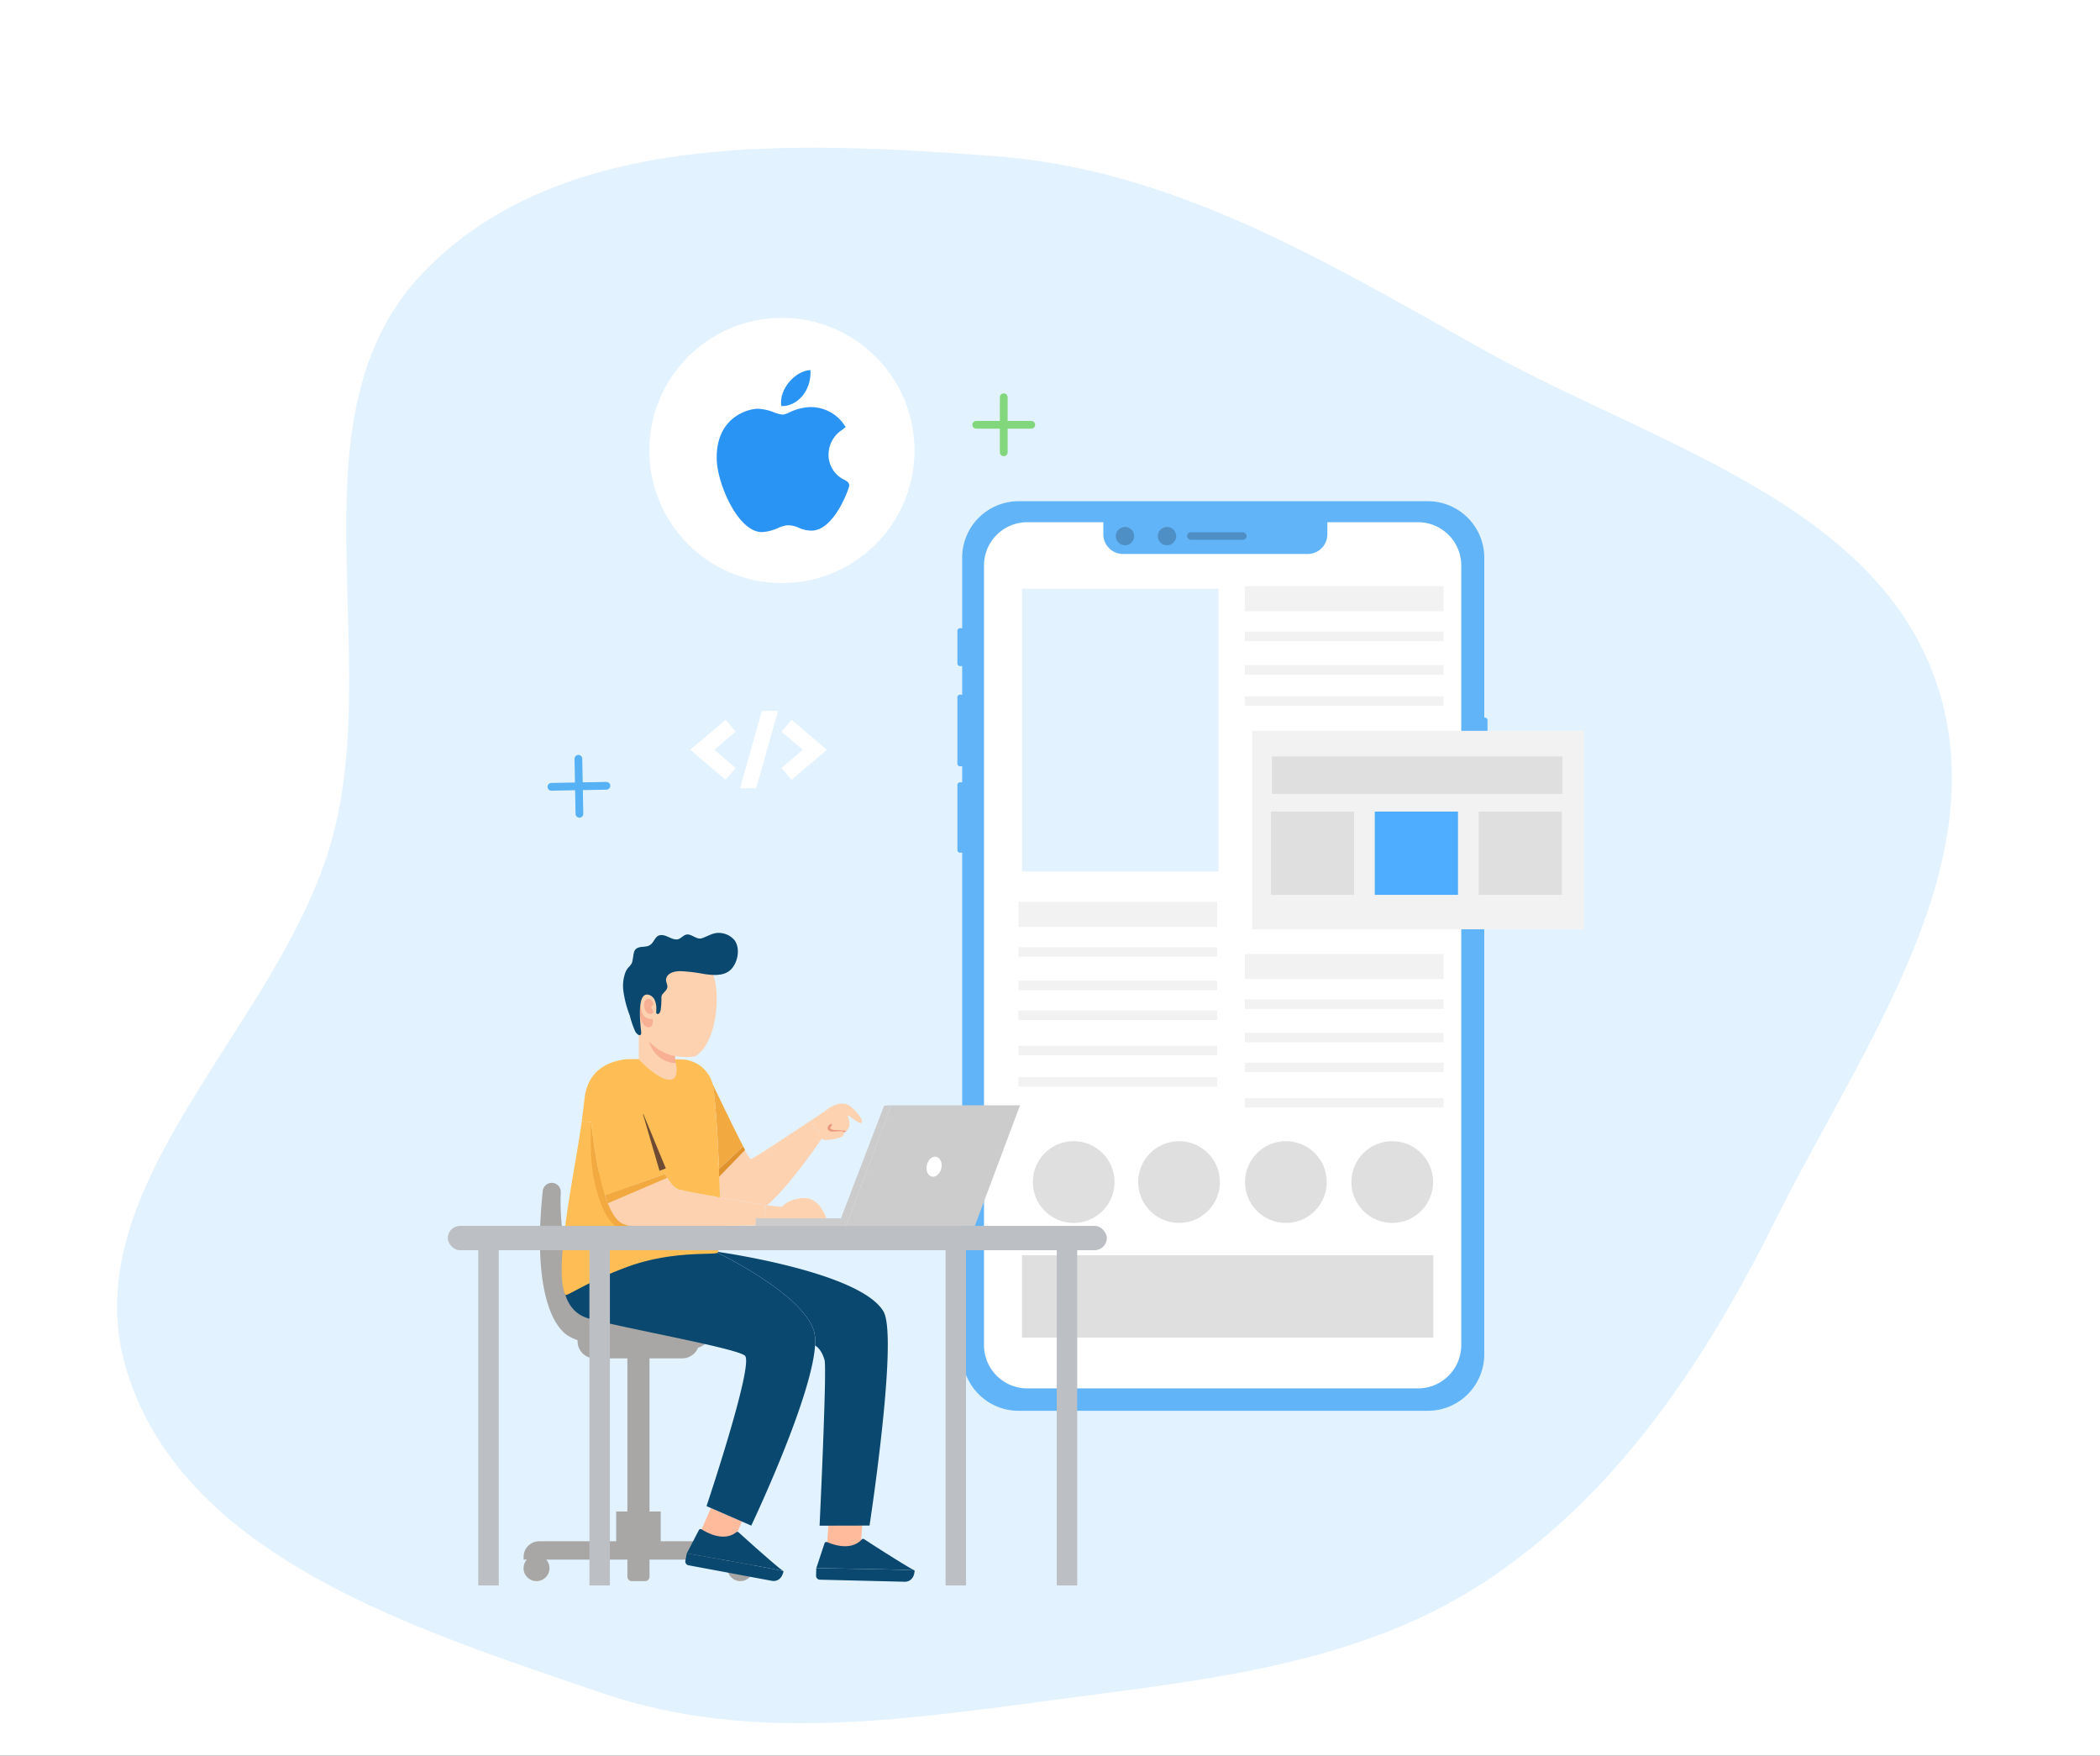 <svg xmlns="http://www.w3.org/2000/svg" xmlns:xlink="http://www.w3.org/1999/xlink" width="511" height="427.1" viewBox="0 0 511 427.1">
  <rect x="0" y="0" width="511" height="427.1" fill="#333333" stroke="none"/>
  <defs>
    <radialGradient id="radial-gradient" cx="-345.355" cy="0.5" r="0.531" gradientTransform="translate(256.963 -804.138) rotate(180) scale(0.891 1)" gradientUnits="objectBoundingBox">
      <stop offset="0" stop-color="#ffc8af"/>
      <stop offset="1" stop-color="#ffbb9c"/>
    </radialGradient>
    <radialGradient id="radial-gradient-2" cx="-419.278" r="0.511" gradientTransform="translate(296.795 -853.357) rotate(180) scale(0.958 1)" xlink:href="#radial-gradient"/>
    <clipPath id="clip-ios_development_2">
      <rect width="511" height="427.1"/>
    </clipPath>
  </defs>
  <g id="ios_development_2" data-name="ios development – 2" clip-path="url(#clip-ios_development_2)">
    <rect width="511" height="427.1" fill="#fff"/>
    <path id="Path_86" data-name="Path 86" d="M377.536,168.973c43.384,5.516,79.284,29.963,116.177,53.235,39.644,25.008,93.429,42.017,105.95,86.885,12.5,44.794-23.019,87.619-45.934,128.174-18.635,32.98-41,63.48-73.528,83.248-30.71,18.665-66.743,21.06-102.665,23.841-39.259,3.039-78.539,7.673-115.029-6.988-44.306-17.8-99.473-38.084-111.327-83.959-11.913-46.1,41.893-82.165,56.7-127.432,14.828-45.334-5.578-103.814,29.579-136.349,35.358-32.721,92.08-26.757,140.077-20.655" transform="translate(-143.747 -110.994) rotate(-3)" fill="#e2f3ff"/>
    <g id="Group_40" data-name="Group 40" transform="translate(1 -7)">
      <g id="Group_39" data-name="Group 39">
        <g id="Group_57985" data-name="Group 57985" transform="translate(157.007 84.332)">
          <circle id="Ellipse_262" data-name="Ellipse 262" cx="32.26" cy="32.26" r="32.26" transform="translate(0 0)" fill="#fff"/>
          <g id="Group_58411" data-name="Group 58411" transform="translate(16.391 12.703)">
            <path id="Path_57344" data-name="Path 57344" d="M1459.805,254.8c-5.821.108-10.923-11.659-11.069-17.709-.238-9.885,7.124-12.228,9.982-12.3a11.815,11.815,0,0,1,3.9.858,8.683,8.683,0,0,0,2.229.581,6.9,6.9,0,0,0,1.575-.553,12.723,12.723,0,0,1,4.758-1.273h.011a9.811,9.811,0,0,1,8.308,3.947l.621.885-.846.671a7.251,7.251,0,0,0-3.333,6.062,6.752,6.752,0,0,0,3.917,6.147c.547.311,1.113.632,1.131,1.364.012.477-3.554,10.829-9.092,10.963a7.525,7.525,0,0,1-3.176-.69,6.4,6.4,0,0,0-2.828-.609,7.235,7.235,0,0,0-2.211.655,10.9,10.9,0,0,1-3.838.993Z" transform="translate(-1448.73 -215.389)" fill="#2a94f4"/>
            <path id="Path_57345" data-name="Path 57345" d="M1479.611,210.743c.27,5.2-3.361,8.893-7.082,8.757C1471.819,215.365,1476.037,210.829,1479.611,210.743Z" transform="translate(-1456.795 -210.743)" fill="#2a94f4"/>
          </g>
        </g>
        <g id="Group_57987" data-name="Group 57987" transform="translate(231.969 128.933)">
          <g id="Group_55030" data-name="Group 55030" transform="translate(0 0)">
            <path id="Path_55-2" data-name="Path 55-2" d="M1665.825,311.712h-.148V272.819a13.747,13.747,0,0,0-13.746-13.747h-99.555a13.746,13.746,0,0,0-13.747,13.746v17.209a.641.641,0,0,0-.271-.06h-.248a.638.638,0,0,0-.64.638v7.945a.639.639,0,0,0,.638.639h.25a.649.649,0,0,0,.271-.059v7.057a.64.64,0,0,0-.271-.06h-.248a.639.639,0,0,0-.64.639v16.161a.64.64,0,0,0,.64.64h.248a.639.639,0,0,0,.27-.06v4.012a.64.64,0,0,0-.271-.06h-.248a.64.64,0,0,0-.64.639v15.841a.64.64,0,0,0,.64.639h.248a.65.65,0,0,0,.271-.06V466.608a13.747,13.747,0,0,0,13.746,13.747h99.555a13.748,13.748,0,0,0,13.747-13.746V341.229h.148a.641.641,0,0,0,.64-.639V312.354a.639.639,0,0,0-.639-.639Z" transform="translate(-1537.471 -259.072)" fill="#62b4f8"/>
          </g>
          <g id="Group_57986" data-name="Group 57986" transform="translate(38.536 6.256)">
            <rect id="Rectangle_6-2" data-name="Rectangle 6-2" width="14.488" height="1.845" rx="0.922" transform="translate(17.354 1.293)" opacity="0.2"/>
            <circle id="Ellipse_1" data-name="Ellipse 1" cx="2.238" cy="2.238" r="2.238" opacity="0.2"/>
            <circle id="Ellipse_2" data-name="Ellipse 2" cx="2.238" cy="2.238" r="2.238" transform="translate(10.23)" opacity="0.2"/>
          </g>
          <path id="Screen-2" d="M1652.875,477.538h-95.069a10.532,10.532,0,0,1-10.532-10.529V277.356a10.531,10.531,0,0,1,10.514-10.547h18.527v2.938a4.792,4.792,0,0,0,4.786,4.792h44.942a4.793,4.793,0,0,0,4.787-4.792v-2.938h22.045a10.53,10.53,0,0,1,10.531,10.531V466.988a10.53,10.53,0,0,1-10.513,10.547h-.019Z" transform="translate(-1540.804 -261.702)" fill="#fff"/>
        </g>
        <g id="Group_54947" data-name="Group 54947" transform="translate(236.55 103.649)">
          <path id="Line_16" data-name="Line 16" d="M0,0V13.392" transform="translate(6.697)" fill="none" stroke="#82d67c" stroke-linecap="round" stroke-linejoin="round" stroke-width="1.884"/>
          <path id="Line_17" data-name="Line 17" d="M13.393,0H0" transform="translate(0 6.697)" fill="none" stroke="#82d67c" stroke-linecap="round" stroke-linejoin="round" stroke-width="1.884"/>
        </g>
        <g id="Group_54949" data-name="Group 54949" transform="translate(434.598 292.933)">
          <path id="Line_20" data-name="Line 20" d="M0,0,.249,13.389" transform="translate(6.57 0)" fill="none" stroke="#fff" stroke-linecap="round" stroke-linejoin="round" stroke-width="1.884"/>
          <path id="Line_21" data-name="Line 21" d="M13.389,0,0,.249" transform="translate(0 6.57)" fill="none" stroke="#fff" stroke-linecap="round" stroke-linejoin="round" stroke-width="1.884"/>
        </g>
        <g id="Group_54950" data-name="Group 54950" transform="translate(133.174 191.594)">
          <path id="Line_22" data-name="Line 22" d="M0,0,.249,13.389" transform="translate(6.57 0)" fill="none" stroke="#57b1f5" stroke-linecap="round" stroke-linejoin="round" stroke-width="1.884"/>
          <path id="Line_23" data-name="Line 23" d="M13.39,0,0,.249" transform="translate(0 6.57)" fill="none" stroke="#57b1f5" stroke-linecap="round" stroke-linejoin="round" stroke-width="1.884"/>
        </g>
        <g id="Group_57989" data-name="Group 57989" transform="translate(166.966 179.939)">
          <g id="Group_57988" data-name="Group 57988" transform="translate(0 0)">
            <path id="Path_56859" data-name="Path 56859" d="M1466.582,336.363l-1.605,5.686q-1.792,6.354-3.577,12.71c-.087.312-.2.424-.538.416-1.146-.023-2.292-.009-3.5-.009.284-1.025.549-1.993.821-2.958q2.164-7.671,4.322-15.342c.1-.372.238-.528.656-.517,1.113.032,2.231.012,3.418.012Z" transform="translate(-1445.234 -336.35)" fill="#fff"/>
            <path id="Path_56860" data-name="Path 56860" d="M1477.813,346.941l-5.2-4.415,2.442-2.884,8.595,7.3-8.593,7.3-2.446-2.877Z" transform="translate(-1450.418 -337.469)" fill="#fff"/>
            <path id="Path_56861" data-name="Path 56861" d="M1444.83,346.939l5.193,4.418-2.442,2.881-8.6-7.3,8.6-7.3,2.442,2.882Z" transform="translate(-1438.985 -337.468)" fill="#fff"/>
          </g>
        </g>
        <g id="Group_57996" data-name="Group 57996" transform="translate(246.829 149.61)">
          <path id="Rectangle_27037" data-name="Rectangle 27037" d="M0,0H47.829V68.754H0Z" transform="translate(0.853 0.612)" fill="#e2f3ff"/>
          <g id="Group_57990" data-name="Group 57990" transform="translate(55.098 0)">
            <path id="Rectangle_27038" data-name="Rectangle 27038" d="M0,0H48.349V6.09H0Z" fill="#f2f2f2"/>
            <path id="Rectangle_27039" data-name="Rectangle 27039" d="M0,0H48.349V2.3H0Z" transform="translate(0 11.053)" fill="#f2f2f2"/>
            <path id="Rectangle_27040" data-name="Rectangle 27040" d="M0,0H48.349V2.3H0Z" transform="translate(0 19.202)" fill="#f2f2f2"/>
            <path id="Path_56862" data-name="Path 56862" d="M1691.816,330.978v2.3h-48.349v-2.3" transform="translate(-1643.464 -304.195)" fill="#f2f2f2"/>
          </g>
          <g id="Group_57991" data-name="Group 57991" transform="translate(55.098 89.476)">
            <path id="Rectangle_27041" data-name="Rectangle 27041" d="M0,0H48.349V6.09H0Z" fill="#f2f2f2"/>
            <path id="Rectangle_27042" data-name="Rectangle 27042" d="M0,0H48.349V2.3H0Z" transform="translate(0 11.053)" fill="#f2f2f2"/>
            <path id="Rectangle_27043" data-name="Rectangle 27043" d="M0,0H48.349V2.3H0Z" transform="translate(0 35.043)" fill="#f2f2f2"/>
            <path id="Rectangle_27044" data-name="Rectangle 27044" d="M0,0H48.349V2.3H0Z" transform="translate(0 26.434)" fill="#f2f2f2"/>
            <path id="Rectangle_27045" data-name="Rectangle 27045" d="M0,0H48.349V2.3H0Z" transform="translate(0 19.202)" fill="#f2f2f2"/>
          </g>
          <g id="Group_57992" data-name="Group 57992" transform="translate(0 76.793)">
            <path id="Rectangle_27046" data-name="Rectangle 27046" d="M0,0H48.349V6.09H0Z" fill="#f2f2f2"/>
            <path id="Rectangle_27047" data-name="Rectangle 27047" d="M0,0H48.349V2.3H0Z" transform="translate(0 11.053)" fill="#f2f2f2"/>
            <path id="Rectangle_27048" data-name="Rectangle 27048" d="M0,0H48.349V2.3H0Z" transform="translate(0 35.043)" fill="#f2f2f2"/>
            <path id="Rectangle_27049" data-name="Rectangle 27049" d="M0,0H48.349V2.3H0Z" transform="translate(0 26.433)" fill="#f2f2f2"/>
            <path id="Rectangle_27050" data-name="Rectangle 27050" d="M0,0H48.349V2.3H0Z" transform="translate(0 19.202)" fill="#f2f2f2"/>
            <path id="Rectangle_27051" data-name="Rectangle 27051" d="M0,0H48.349V2.3H0Z" transform="translate(0 42.628)" fill="#f2f2f2"/>
          </g>
          <g id="Group_57993" data-name="Group 57993" transform="translate(3.485 135.012)">
            <circle id="Ellipse_263" data-name="Ellipse 263" cx="9.945" cy="9.945" r="9.945" fill="#dfdfdf"/>
            <circle id="Ellipse_264" data-name="Ellipse 264" cx="9.945" cy="9.945" r="9.945" transform="translate(25.641)" fill="#dfdfdf"/>
            <circle id="Ellipse_265" data-name="Ellipse 265" cx="9.945" cy="9.945" r="9.945" transform="translate(51.641)" fill="#dfdfdf"/>
            <circle id="Ellipse_266" data-name="Ellipse 266" cx="9.945" cy="9.945" r="9.945" transform="translate(77.521)" fill="#dfdfdf"/>
          </g>
          <g id="Group_57995" data-name="Group 57995" transform="translate(56.863 35.184)">
            <path id="Rectangle_27052" data-name="Rectangle 27052" d="M0,0H80.757V48.286H0Z" fill="#f2f2f2"/>
            <g id="Group_57994" data-name="Group 57994" transform="translate(4.554 6.231)">
              <path id="Rectangle_27053" data-name="Rectangle 27053" d="M0,0H70.692V9.106H0Z" transform="translate(0.239)" fill="#dfdfdf"/>
              <path id="Rectangle_27054" data-name="Rectangle 27054" d="M0,0H20.249V20.249H0Z" transform="translate(0 13.419)" fill="#dfdfdf"/>
              <path id="Rectangle_27055" data-name="Rectangle 27055" d="M0,0H20.249V20.249H0Z" transform="translate(25.281 13.419)" fill="#4eadff"/>
              <path id="Rectangle_27056" data-name="Rectangle 27056" d="M0,0H20.249V20.249H0Z" transform="translate(50.562 13.419)" fill="#dfdfdf"/>
            </g>
          </g>
          <path id="Rectangle_27057" data-name="Rectangle 27057" d="M0,0H100.1V20.019H0Z" transform="translate(0.853 162.766)" fill="#dfdfdf"/>
        </g>
        <g id="Group_58025" data-name="Group 58025" transform="translate(107.967 233.955)">
          <g id="Group_58005" data-name="Group 58005" transform="translate(42.635 0)">
            <path id="Path_56878" data-name="Path 56878" d="M1415.2,460.553c.066.66.97,7.574,8.078,7.574,7.462,0,6.212-7.388,6.212-7.388l.009-.047a7.417,7.417,0,0,0-2.341-.112v-3.5l-8.47-4.738h-.308v8.162A15.34,15.34,0,0,0,1415.2,460.553Z" transform="translate(-1414.534 -429.802)" fill="#fcd2b1"/>
            <g id="Group_58004" data-name="Group 58004">
              <g id="Group_58003" data-name="Group 58003" transform="translate(1.891 3.855)">
                <g id="Group_58002" data-name="Group 58002">
                  <path id="Path_56879" data-name="Path 56879" d="M1419.943,427.1a9.683,9.683,0,0,0-2.546,4.72c-.814,3.589-.048,7.385.99,10.843a5.463,5.463,0,0,0,.745,1.686,6.084,6.084,0,0,0,.929.937q2.26,1.968,4.516,3.94c1.019.892,7.291,1.635,8.489.779,4.613-3.3,5.5-12.855,4.577-17.74C1436.115,424.165,1425.7,421.267,1419.943,427.1Z" transform="translate(-1417.056 -424.032)" fill="#fcd2b1"/>
                </g>
              </g>
              <path id="Path_56880" data-name="Path 56880" d="M1424.2,443.74c-.061-.78-.864-1.634-1.668-1.129-.834.525-.638,1.909-.292,2.672.271.6,1.177,1.254,1.791.7.514-.466-.285-1.016-.311-1.441-.024-.383.742-.657.428-1.067" transform="translate(-1416.825 -426.442)" fill="#f7b094"/>
              <path id="Path_56881" data-name="Path 56881" d="M1423.467,447.772a2.384,2.384,0,0,1-2.625-1.56,8.976,8.976,0,0,1-.322-2.508,6.015,6.015,0,0,0-.206,2.766c.218,1.706.816,3.33,2.155,3.352s1-2.05,1-2.05Z" transform="translate(-1416.247 -426.865)" fill="#f7b094"/>
              <path id="Path_56882" data-name="Path 56882" d="M1422.447,437.884a.337.337,0,0,0,.094.028c.521.073.726-.557.806-.952a17.377,17.377,0,0,0,.184-2.783,2.134,2.134,0,0,1,.085-.744c.293-.67,1.072-1.1,1.309-1.8.277-.8-.5-1.608-.194-2.488.474-1.349,2.207-1.659,3.46-1.645a39.28,39.28,0,0,1,5.569.66c1.959.3,4.463.594,6.188-.646,2.08-1.493,2.949-5.384,1.4-7.514a5.04,5.04,0,0,0-3.858-1.812c-1.49-.034-2.75.858-4.116,1.3-1.089.356-2.143-.686-3.161-.889-1.279-.255-1.822,1.141-2.954,1.179-1.1.037-2.178-.822-3.247-1.017-2.131-.389-2.005,1.752-3.432,2.483-.888.454-2.037.18-2.936.641-.683.351-.779.968-.928,1.666a16.108,16.108,0,0,1-.334,1.875,4.237,4.237,0,0,1-.95,1.245,4.565,4.565,0,0,0-.792,1.507,9.4,9.4,0,0,0-.4,3.828,26.043,26.043,0,0,0,1.6,6.3,22.2,22.2,0,0,0,1.357,3.929c.193.335,1.049,1.311,1.367.584a1.075,1.075,0,0,0,.045-.5c-.094-1.356-1.357-10.092,1.953-9.042a2.35,2.35,0,0,1,1.42,1.458,5.673,5.673,0,0,1,.292,2.417q-.01.179,0,.358a.406.406,0,0,0,.175.374Z" transform="translate(-1414.191 -418.191)" fill="#0b4870"/>
            </g>
          </g>
          <path id="Path_56883" data-name="Path 56883" d="M1430.1,461.768a11.4,11.4,0,0,1-6.246-3.578,6.859,6.859,0,0,0,6.472,5.276Z" transform="translate(-1374.842 -431.789)" fill="#f7b094"/>
          <g id="Group_58007" data-name="Group 58007" transform="translate(18.435 98.269)">
            <path id="Rectangle_27058" data-name="Rectangle 27058" d="M1415.8,567.078h5.386v51.563a1.073,1.073,0,0,1-1.073,1.073h-3.24a1.073,1.073,0,0,1-1.073-1.073Z" transform="translate(-1390.538 -567.078)" fill="#a8a7a5"/>
            <path id="Rectangle_27059" data-name="Rectangle 27059" d="M1397.44,568.2h29.625v.33a4.167,4.167,0,0,1-4.167,4.165h-21.29a4.167,4.167,0,0,1-4.167-4.165v-.33Z" transform="translate(-1384.296 -567.459)" fill="#a8a7a5"/>
            <g id="Group_58006" data-name="Group 58006" transform="translate(0 42.49)">
              <path id="Rectangle_27060" data-name="Rectangle 27060" d="M1415.8,637.537h5.386V649.39a1.073,1.073,0,0,1-1.073,1.073h-3.24a1.073,1.073,0,0,1-1.073-1.073Z" transform="translate(-1390.538 -633.523)" fill="#a8a7a5"/>
              <path id="Path_56884" data-name="Path 56884" d="M1458.983,650.72a3.152,3.152,0,1,1-3.153-3.153,3.152,3.152,0,0,1,3.153,3.153Z" transform="translate(-1403.076 -636.933)" fill="#a8a7a5"/>
              <path id="Path_56885" data-name="Path 56885" d="M1383.832,650.72a3.153,3.153,0,1,1-3.153-3.153A3.153,3.153,0,0,1,1383.832,650.72Z" transform="translate(-1377.526 -636.933)" fill="#a8a7a5"/>
              <path id="Rectangle_27061" data-name="Rectangle 27061" d="M0,0H10.837V9.47H0Z" transform="translate(22.534)" fill="#a8a7a5"/>
              <path id="Rectangle_27062" data-name="Rectangle 27062" d="M1381.325,642.427h48.314a3.8,3.8,0,0,1,3.794,3.8v.66h-55.9v-.66a3.8,3.8,0,0,1,3.8-3.8Z" transform="translate(-1377.527 -635.185)" fill="#a8a7a5"/>
            </g>
          </g>
          <path id="Path_56886" data-name="Path 56886" d="M1386.365,510.318a2.2,2.2,0,0,1,2.271,2.119v.2c-.37,6.416.99,22.069,6.967,27.409,7.307,6.529,28.017,5.64,28.017,5.64s3.42,4.2-3.42,5.13-26.118.311-30.782-4.042c-4.515-4.214-7.194-15.253-5.175-34.468a2.211,2.211,0,0,1,2.125-1.989Z" transform="translate(-1361.142 -449.511)" fill="#a8a7a5"/>
          <g id="Group_58009" data-name="Group 58009" transform="translate(27.713 36.609)">
            <g id="Group_58008" data-name="Group 58008">
              <path id="Path_56887" data-name="Path 56887" d="M1445.332,630.175l-2.462,5.616,7.545,3.311,2.472-5.634Z" transform="translate(-1409.019 -526.869)" fill="url(#radial-gradient)"/>
              <path id="Path_56888" data-name="Path 56888" d="M1392.4,535.614c.466.933,34,.018,37.159.308,0,0,20.521,9.794,23.469,18.964a10.052,10.052,0,0,1,.289,3.6c-.821,12.91-15.522,43.822-15.522,43.822l-2.258-.99-7.555-3.293-1.073-.466s11.66-34.746,9.328-36.612-28.758-6.53-37.927-9.011-5.911-16.322-5.911-16.322Z" transform="translate(-1391.669 -494.721)" fill="#0b4870"/>
              <path id="Path_56889" data-name="Path 56889" d="M1489.886,632.354l-.589,8.436h8.237l.589-8.455Z" transform="translate(-1424.803 -527.604)" fill="url(#radial-gradient-2)"/>
              <path id="Path_56890" data-name="Path 56890" d="M1449.155,535.642l.3.132s34.354,4.823,39.951,14.458c3.637,6.27-3.4,52.071-3.4,52.071l-12.154.028s1.818-38.153,1.212-40.28c-.682-2.426-1.848-3.3-2.31-3.554a10.046,10.046,0,0,0-.289-3.6c-2.948-9.17-23.469-18.964-23.469-18.964a.592.592,0,0,0,.164-.29Z" transform="translate(-1411.1 -494.73)" fill="#0b4870"/>
              <path id="Path_56891" data-name="Path 56891" d="M1392.465,529.814c.246.513,5.581-3.3,15.1-6.8,10.975-4.026,21.126-2.8,21.906-3.432a.594.594,0,0,0,.168-.289,20.66,20.66,0,0,0,.475-4.813c.019-.392.019-.812.028-1.241l-.354.028-.392-2.08-28.7-10.9a112.831,112.831,0,0,1-1.931-12.425l-2.3-.317C1394.919,499.19,1389.473,523.595,1392.465,529.814Z" transform="translate(-1391.582 -478.38)" fill="#ffbe55"/>
              <path id="Path_56892" data-name="Path 56892" d="M1403.093,501.948c.764,3.675,2.742,10.988,6.623,11.968,5.065,1.288,14.86,1.222,24.038.726.019-.392.019-.812.028-1.241l-.354.028-.392-2.08-28.7-10.89a112.772,112.772,0,0,1-1.931-12.425.766.766,0,0,1-.009.1C1402.337,489.094,1401.945,496.519,1403.093,501.948Z" transform="translate(-1395.221 -478.544)" fill="#f2a940"/>
              <path id="Path_56893" data-name="Path 56893" d="M1447.1,473.657c.514.933,1.25,10.913,1.65,20.82l5.867-5.478C1452.125,484.18,1447.1,473.657,1447.1,473.657Z" transform="translate(-1410.457 -473.657)" fill="#f2a940"/>
              <path id="Path_56894" data-name="Path 56894" d="M1451.459,506.461c4.95.858,9.5,1.6,9.5,1.6l.009.243c5.513-4.4,13.9-16.874,13.9-16.874s-2.508-3.013-3.135-3.806c-.093-.121-13.767,9.29-14.467,9.206a13.355,13.355,0,0,1-1.81-3.078l-5.867,5.478c.093,2.36.168,4.71.215,6.939.551.1,1.1.193,1.651.3Z" transform="translate(-1411.304 -478.404)" fill="#fcd2b1"/>
              <path id="Path_56895" data-name="Path 56895" d="M1466.82,517.685l.121,4.086h14.925s-1.483-5.83-5.522-5.83-5.6,2.137-5.6,2.137Z" transform="translate(-1417.161 -488.033)" fill="#fcd2b1"/>
              <path id="Path_56896" data-name="Path 56896" d="M1483.262,485.314l-.112.094c.625.792,3.135,3.806,3.135,3.806l1.558-1.1a3.875,3.875,0,0,0,3.713-.047c2.08-1.129.792-3.824.686-4.143.4.114,2.9,2.129,3.288,1.914s.681-.924-2.108-3.676-6.567.784-6.679.784Z" transform="translate(-1422.713 -476.192)" fill="#fcd2b1"/>
              <path id="Path_56897" data-name="Path 56897" d="M1492.241,490.164a1.139,1.139,0,0,1-.376,1.566q-.045.027-.091.05a10.663,10.663,0,0,1-4.043.756c-.894-.086-1.6-1.337-1.6-1.337l2.706-2.538H1491Z" transform="translate(-1423.725 -478.758)" fill="#fcd2b1"/>
              <path id="Path_56898" data-name="Path 56898" d="M1493.579,490.69c-.16-.553-1.7-.258-2.649-.236-.7.017-1.086-.167-1.3-.7s.8-1.386,1-1.122-.367.643-.384,1,1,.472,1.787.472a19.08,19.08,0,0,1,2.139.2Z" transform="translate(-1424.905 -478.731)" fill="#e8987c"/>
            </g>
          </g>
          <path id="Path_56899" data-name="Path 56899" d="M1407.572,512.215l14.616-5.177c1.063,1.987,2.2,3.479,3.33,3.777,1.707.448,5.83,1.222,9.99,1.95.55.1,1.1.2,1.65.3,4.95.858,9.5,1.6,9.5,1.6l.009.243v.158l.112,3.684v.935a103.14,103.14,0,0,0-11.22.184c-8.759.625-20.055,1-23.8-.765-1.754-.83-3.152-3.554-4.253-6.912Z" transform="translate(-1369.287 -448.397)" fill="#fcd2b1"/>
          <path id="Path_56900" data-name="Path 56900" d="M1422.211,507.038l-14.617,5.177.66,1.953,14.467-6.2Z" transform="translate(-1369.313 -448.397)" fill="#f2a940"/>
          <path id="Path_56901" data-name="Path 56901" d="M1419.281,492.672c1.063,1.987,2.2,3.479,3.331,3.777,1.707.448,5.83,1.222,9.99,1.95q-.075-3.471-.214-6.939c-.4-9.906-1.138-19.887-1.65-20.82-.839-1.558-3.134-4.944-6.753-5.718l-.01.047s1.25,7.388-6.212,7.388c-7.108,0-8.012-6.912-8.078-7.574-3.656.411-9.263,2.239-10.037,9.589-.158,1.452-.382,3.321-.671,5.438l2.3.317s.933,10.354,3.331,17.7l.056.028Z" transform="translate(-1366.383 -434.03)" fill="#ffbe55"/>
          <path id="Path_56902" data-name="Path 56902" d="M1426.964,497.722l-5.837-14.129,4.3,14.7Z" transform="translate(-1373.914 -440.426)" fill="#6d4b35"/>
          <path id="Path_56903" data-name="Path 56903" d="M1414.574,464.781h3.181s4.527,4.97,7.437,4.97,1.341-4.942,1.341-4.942h1.42a8.024,8.024,0,0,1,7.971,7.113c.053.463.1.906.142,1.3.312,3.006-11.868,5.194-11.868,5.194l-6.27-.35-3.808-7.431-.759-3.043Z" transform="translate(-1371.273 -434.03)" fill="#ffbe55"/>
          <g id="Group_58013" data-name="Group 58013" transform="translate(57.792 145.028)">
            <g id="Group_58012" data-name="Group 58012">
              <g id="Group_58011" data-name="Group 58011">
                <g id="Group_58010" data-name="Group 58010">
                  <path id="Path_56904" data-name="Path 56904" d="M1461.045,651.246c-.283,1.518-1.337,2.6-2.856,2.317l-20.263-3.779a.945.945,0,0,1-.755-1.1l.335-1.8s21.307,3.729,23.546,4.349Z" transform="translate(-1437.155 -640.97)" fill="#0b4870"/>
                  <path id="Path_56905" data-name="Path 56905" d="M1455.2,643.1c-.212-.183-.415-.365-.626-.548-.407-.364-.806-.718-1.188-1.061-.2-.182-.406-.364-.594-.535l-1.031-.924c-.224-.2-.434-.4-.622-.565l-.828-.741a.458.458,0,0,0-.6-.013c-.833.7-3.524,2.3-8.4-.715a.468.468,0,0,0-.646.143l-.018.03-2.948,5.666s21.307,3.728,23.545,4.349c-.74-.455-3.46-2.809-6.041-5.086Z" transform="translate(-1437.34 -637.923)" fill="#0b4870"/>
                </g>
              </g>
            </g>
          </g>
          <g id="Group_58017" data-name="Group 58017" transform="translate(89.609 147.418)">
            <g id="Group_58016" data-name="Group 58016">
              <g id="Group_58015" data-name="Group 58015">
                <g id="Group_58014" data-name="Group 58014">
                  <path id="Path_56906" data-name="Path 56906" d="M1509.339,652.905c-.038,1.546-.906,2.78-2.451,2.742l-20.6-.5a.944.944,0,0,1-.924-.964v0l.045-1.828s21.629.286,23.938.543Z" transform="translate(-1485.362 -645.217)" fill="#0b4870"/>
                  <path id="Path_56907" data-name="Path 56907" d="M1502.607,645.155c-.238-.147-.468-.294-.705-.442l-1.345-.858c-.229-.147-.462-.294-.672-.433l-1.165-.744q-.354-.229-.7-.462l-.935-.6a.462.462,0,0,0-.6.084c-.711.824-3.113,2.834-8.406.632a.469.469,0,0,0-.616.245l-.012.032-2.008,6.064s21.629.286,23.938.543c-.8-.332-3.86-2.222-6.771-4.059Z" transform="translate(-1485.389 -641.543)" fill="#0b4870"/>
                </g>
              </g>
            </g>
          </g>
          <g id="Group_58019" data-name="Group 58019" transform="translate(74.896 41.938)">
            <path id="Path_56908" data-name="Path 56908" d="M1527.765,511.075l11-29.345h-31.324l-11,29.345Z" transform="translate(-1474.416 -481.73)" fill="#ccc"/>
            <path id="Path_56909" data-name="Path 56909" d="M1493.51,511.075h1.937l11-29.345-1.758.079-10.177,26.561Z" transform="translate(-1473.419 -481.73)" fill="#ccc"/>
            <path id="Path_56910" data-name="Path 56910" d="M1537.705,521.386h-39.438" transform="translate(-1475.036 -495.212)" fill="none"/>
            <g id="Group_58018" data-name="Group 58018" transform="translate(0 27.497)">
              <path id="Path_56911" data-name="Path 56911" d="M1483.768,525.239h-20.7l.056-1.848h21.066" transform="translate(-1463.07 -523.391)" fill="#ccc"/>
            </g>
            <ellipse id="Ellipse_267" data-name="Ellipse 267" cx="2.473" cy="1.799" rx="2.473" ry="1.799" transform="translate(41.13 16.956) rotate(-77.213)" fill="#fff"/>
          </g>
          <g id="Group_58024" data-name="Group 58024" transform="translate(0 71.282)">
            <g id="Group_58020" data-name="Group 58020" transform="translate(7.409 5.597)">
              <path id="Rectangle_27063" data-name="Rectangle 27063" d="M0,0H4.983V81.872H0Z" fill="#bcbfc3"/>
            </g>
            <g id="Group_58021" data-name="Group 58021" transform="translate(34.46 5.597)">
              <path id="Rectangle_27064" data-name="Rectangle 27064" d="M0,0H4.983V81.872H0Z" fill="#bcbfc3"/>
            </g>
            <g id="Group_58022" data-name="Group 58022" transform="translate(121.122 5.597)">
              <path id="Rectangle_27065" data-name="Rectangle 27065" d="M0,0H4.983V81.872H0Z" fill="#bcbfc3"/>
            </g>
            <g id="Group_58023" data-name="Group 58023" transform="translate(148.173 5.597)">
              <path id="Rectangle_27066" data-name="Rectangle 27066" d="M0,0H4.983V81.872H0Z" fill="#bcbfc3"/>
            </g>
            <rect id="Rectangle_27067" data-name="Rectangle 27067" width="160.352" height="5.908" rx="2.954" fill="#bcbfc3"/>
          </g>
          <path id="Path_56912" data-name="Path 56912" d="M1455.469,496.9l.447.865-6.313,6.527v-1.914Z" transform="translate(-1383.595 -444.95)" fill="#e0932d"/>
        </g>
      </g>
    </g>
  </g>
</svg>
